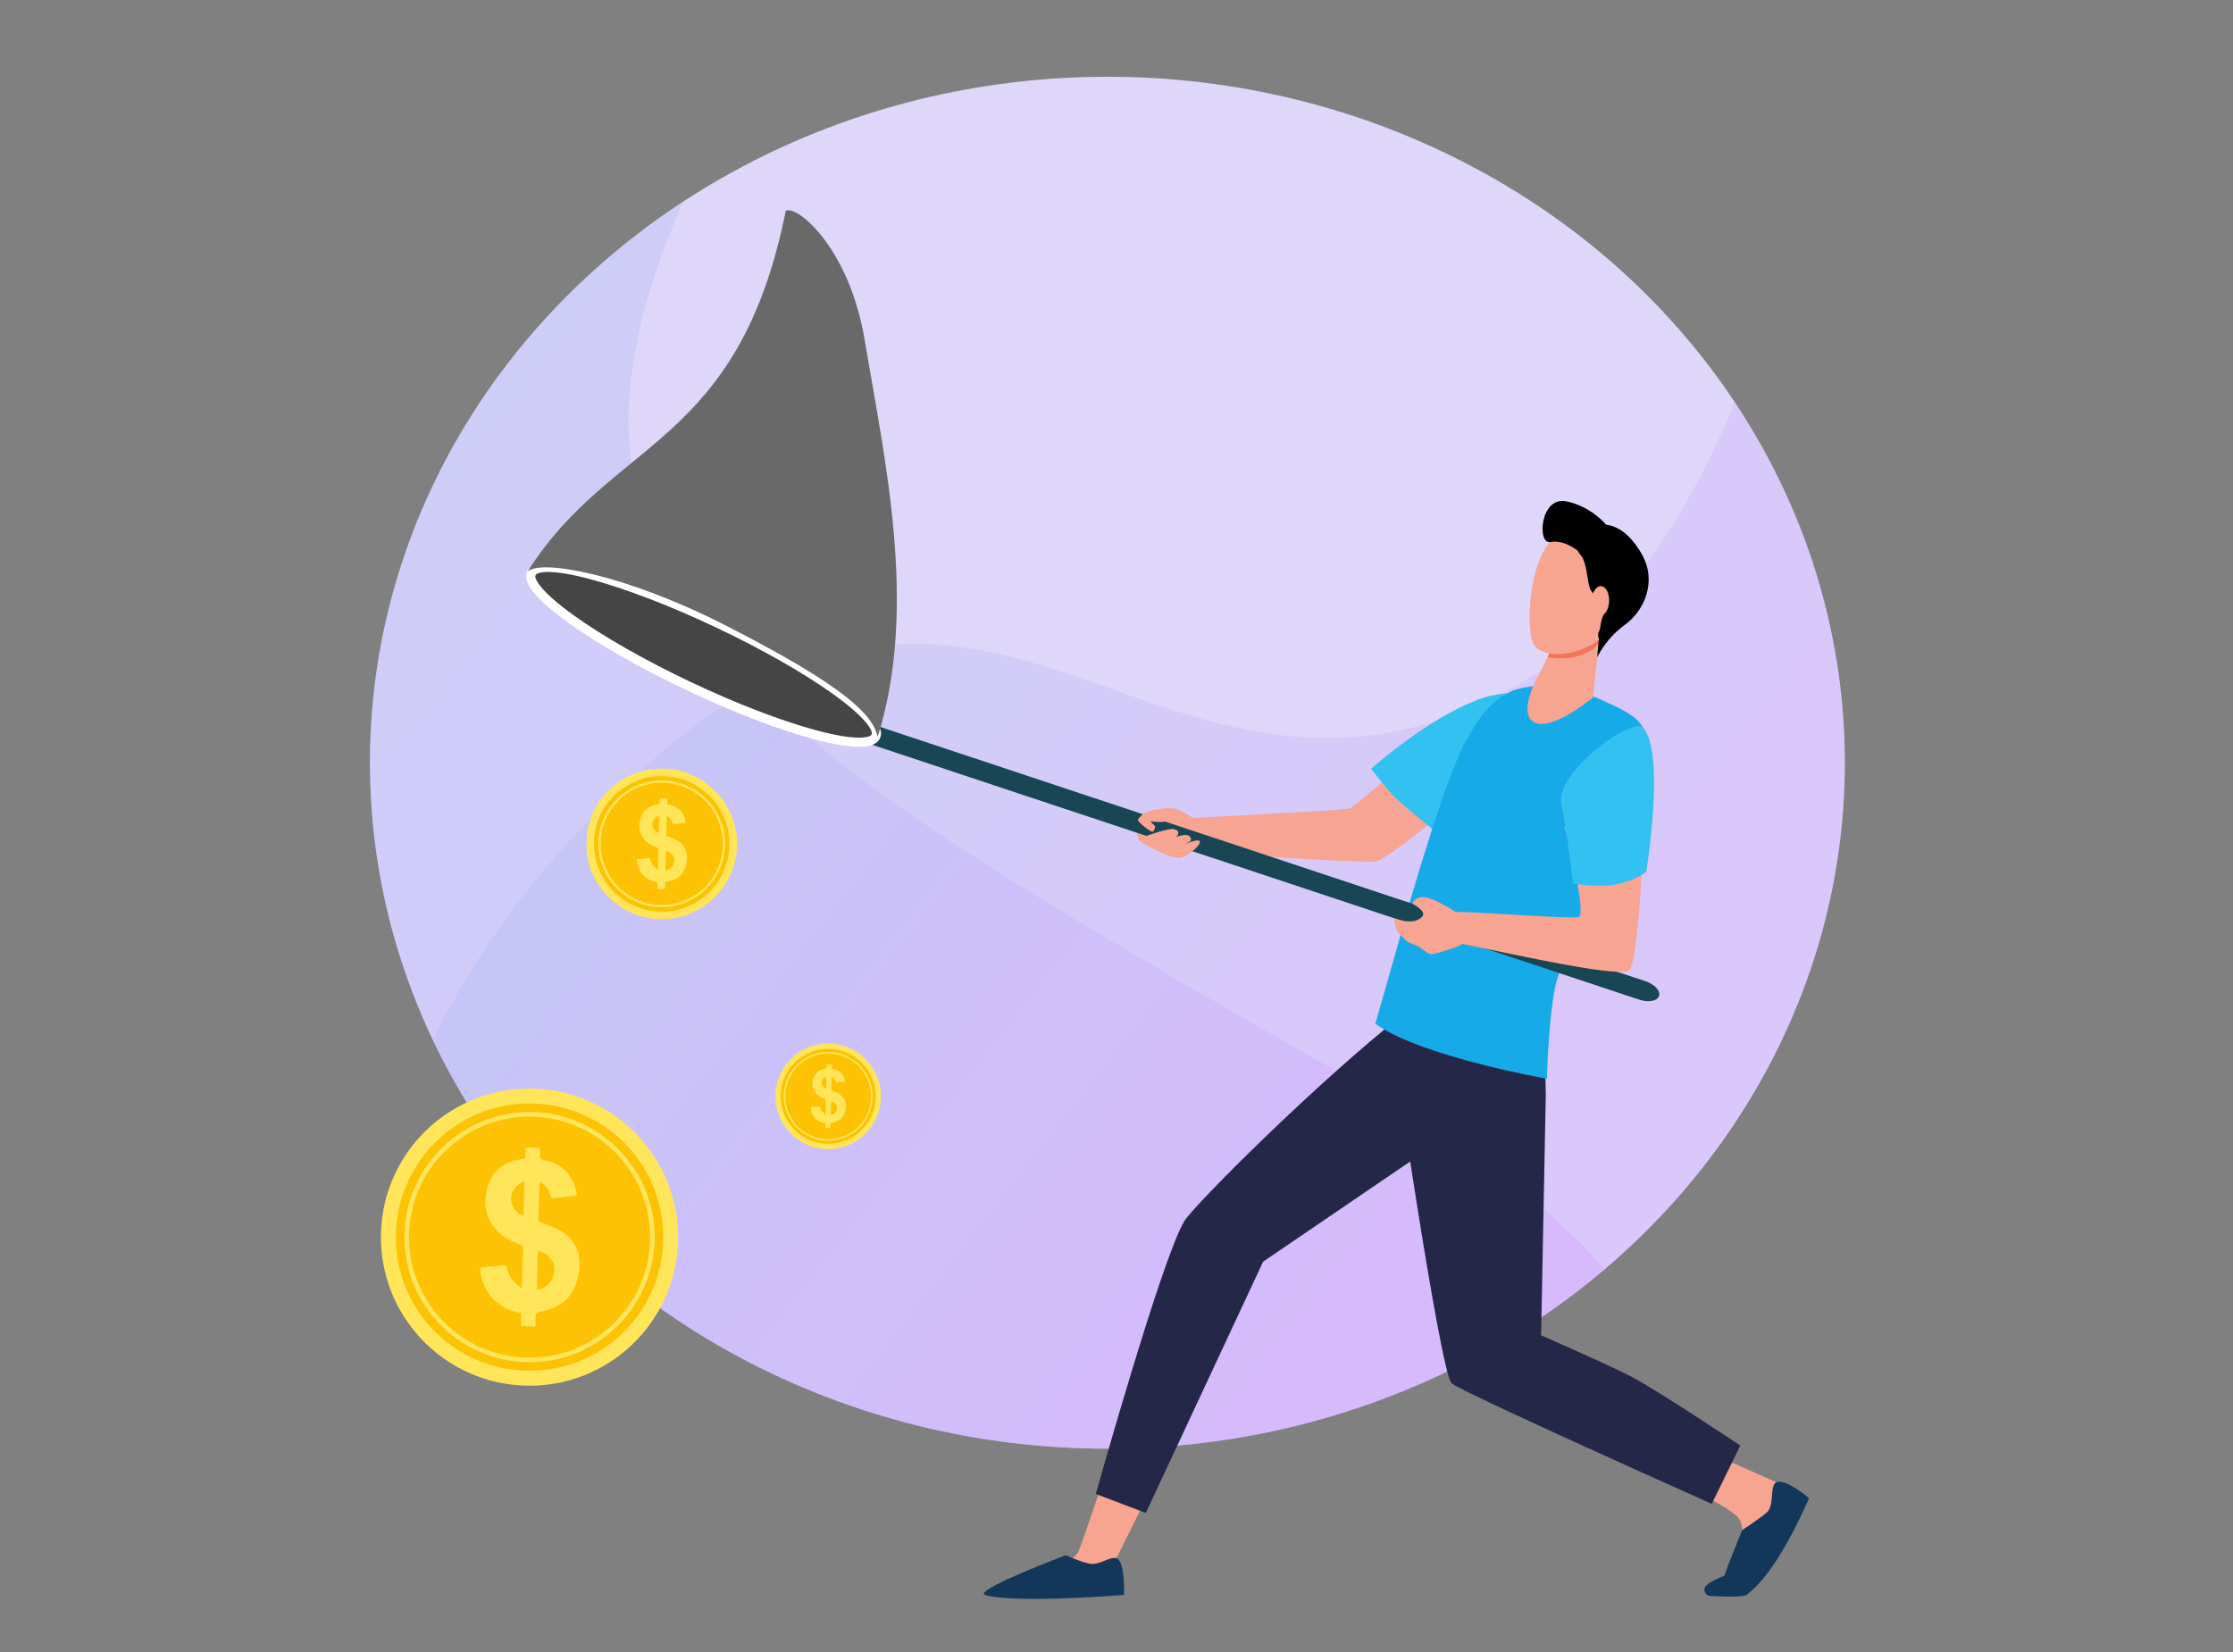<?xml version="1.0" encoding="UTF-8"?> <!-- Generator: Adobe Illustrator 19.0.0, SVG Export Plug-In . SVG Version: 6.00 Build 0) --> <svg xmlns="http://www.w3.org/2000/svg" xmlns:xlink="http://www.w3.org/1999/xlink" version="1.1" id="Layer_1" x="0px" y="0px" viewBox="0 0 1000 740" style="enable-background:new 0 0 1000 740;" xml:space="preserve"><rect x="0" y="0" width="1000" height="740" fill="#808080" stroke="none"/> <g> <g> <ellipse style="fill:#DFD7F9;" cx="495.92" cy="341.65" rx="330.25" ry="307.27"></ellipse> <linearGradient id="SVGID_1_" gradientUnits="userSpaceOnUse" x1="59.508" y1="11.076" x2="696.211" y2="508.151"> <stop offset="0" style="stop-color:#7CCDEA"></stop> <stop offset="1" style="stop-color:#CC97FE"></stop> </linearGradient> <path style="opacity:0.25;fill:url(#SVGID_1_);" d="M826.17,341.65c0-59.22-18-114.52-49.2-161.43 c-23.79,57.07-57.93,107.56-106.88,131.7c-150.1,74.04-222.44-104.68-374.36,25.53c-50.82,43.56-82.41,88.26-101.95,128.46 c51.29,107.8,167.27,183.01,302.13,183.01C678.31,648.92,826.17,511.35,826.17,341.65z"></path> <linearGradient id="SVGID_2_" gradientUnits="userSpaceOnUse" x1="-216.164" y1="-65.263" x2="609.253" y2="579.141"> <stop offset="0" style="stop-color:#7CCDEA"></stop> <stop offset="1" style="stop-color:#CC97FE"></stop> </linearGradient> <path style="opacity:0.28;fill:url(#SVGID_2_);" d="M302.97,97.46c1.03-2.45,2.03-4.85,2.99-7.21 c-84.86,55.61-140.3,147.48-140.3,251.39c0,169.7,147.86,307.27,330.25,307.27c85.71,0,163.79-30.38,222.49-80.19 c-19.37-24.1-57.4-53.24-118.84-88.31C344.57,334.89,230.63,268.52,302.97,97.46z"></path> </g> <g> <path style="fill:#F7A491;" d="M499.88,698.18c0,0,1.78,8.01,1.79,8.05c0.46,2.45-2.32,4.94-4.56,5.26 c-9,1.29-30.28-6.08-21.91-9.98c0.76-0.35,6.57-3.93,7.76-6.55c2.12-4.67,16.92-49.43,16.92-49.43l21.32,9.82L499.88,698.18z"></path> <path style="fill:#13375B;" d="M503.4,714.44c0,0,0.53-14.24-3.07-16.27c-2.62-1.47-7.65,2.87-11.78,2.33 c-4.13-0.54-11.22-3.88-11.22-3.88c-16.3,6.2-41.16,16.47-36.05,17.9C455,718.36,503.4,714.44,503.4,714.44z"></path> <path style="fill:#F8A492;" d="M527.37,367.12c3.93-1.05,74.93-3.88,77.59-5.09l40.5-33.38l26.23,13.95 c0,0-48.78,42.43-55.78,43.34c-3.1,0.4-61.16-1.75-79.78-6.46c0,0-5.18,4.34-7.33,4.66c-3.88,0.57-9.85-2.75-14.82-5.19 c-1.09-0.54-2.04-1.13-2.86-1.72c-2.47-1.8-2.47-5.48-0.04-7.33l5.1-3.87L527.37,367.12z"></path> <path style="fill:#33C1F2;" d="M614,344.39c0,0,7.69,9.83,10.78,12.87c3.75,3.69,16.62,14.07,16.62,14.07s15.29-20.54,22.02-30.72 c8.16-12.34,22.22-28.52,20.5-29.16c-4.81-1.77-14.08-0.87-20.53,1.4C639.79,321.18,614,344.39,614,344.39z"></path> <path style="fill:#F7A491;" d="M775.54,655.08c0,0,22.29,9.93,22.32,9.95c2.16,1.28,7.87,4,9.59,5.45 c6.46,5.43-29.89,23.85-27.28,15.07c0.24-0.79-0.28-4.34-2.32-6.38c-3.14-3.14-13.4-8.42-13.4-8.42L775.54,655.08z"></path> <g> <path style="fill:#252749;" d="M659.15,431.24c0,0-28.35,21.21-28.66,21.45c-39.62,30.86-96,87.39-100.14,94.31 c-10.12,16.89-39.62,122.2-39.62,122.2l22.4,8.52l52.54-112.57l123.86-84.37L659.15,431.24z"></path> <path style="fill:#252749;" d="M628.78,434.67l62.91,28.6l0.56,27.17l-2.1,107.69c0,0,32.29,14.2,40.53,18.58 c12.72,6.77,48.67,30.81,48.67,30.81s-12.68,25.95-12.78,26.12c0,0-112.87-50.44-116.5-54.01 c-5.28-5.18-27.16-156.62-27.16-156.62L628.78,434.67z"></path> </g> <path style="fill:#17AAE8;" d="M719.87,314.77c0,0,9.71,4.03,13.44,7.87c10.62,10.92,0.56,33.03-2.73,41.74 c-15.53,41.06-31.35,62.85-34.31,78.51c-2.96,15.66-3.51,40.33-3.51,40.33s-56.82-10-76.85-24.66c0,0,10.33-35.98,12.79-45.12 s19.63-68.91,29.24-84.27c2.71-4.33,7.97-14.28,18.69-19.42c4.82-2.31,14.12-2.89,17.66-2.73 C705.73,307.55,719.87,314.77,719.87,314.77z"></path> <path style="fill:#F7A491;" d="M716.26,285.97l-2.94,26.52c0,0-18.77,15.73-26.64,10.84c-6.6-4.11,1.3-18.97,1.3-18.97 s7.81-13.38,8.58-20.91C697.33,275.93,716.26,285.97,716.26,285.97z"></path> <path style="fill:#F47458;" d="M696.56,283.46c0.77-7.52,19.7,2.52,19.7,2.52l-0.24,2.2c-0.97,1.26-2.02,2.28-3.15,2.97 c-5.8,3.58-13.62,4.59-19.78,3.19C694.75,290.61,696.25,286.54,696.56,283.46z"></path> <g> <path style="fill:#F7A491;" d="M721.9,246.75c0.6-0.2,4.01,30.14-4.06,38.27c-8.07,8.13-25.18,10.89-30.6,4.27 c-4.33-5.3-3-40.34,9.43-48.61C709.11,232.41,721.9,246.75,721.9,246.75z"></path> <path d="M701.72,224.61c9.41,2.12,15.39,7.94,17.58,10.42c4.28,0.6,10.06,3.07,15.84,13.02c7.11,12.23,1.32,25.46-7.46,31.81 c-8.78,6.35-12.42,14.62-12.42,14.62l0.76-8.42c-0.93-2.99,0.28-2.36,0.69-5.47c0.25-1.86,0.7-3.87,1.53-5.51 c2.18-4.33-4.28-7.39-6.02-11.07c-1.34-2.84-1.25-9.25-3.36-13.94l-2.57-3.6c0,0-6-4.83-12.02-3.65 C688.25,243.98,689.65,221.89,701.72,224.61z"></path> <ellipse transform="matrix(-0.999 -0.041 0.041 -0.999 1421.326 567.866)" style="fill:#F7A491;" cx="716.41" cy="269.54" rx="3.93" ry="6.68"></ellipse> </g> <path style="fill:#13375B;" d="M772.21,705.86c1.62-4.83,4.75-12.52,7.96-20.43c0,0,7.71-5.02,11.13-8.03 c3.43-3.01,1.1-11.63,4.13-13.4c3.53-2.07,14.86,6.84,14.68,7.25c-13.51,30.46-22.99,39.18-27.64,42.91 c-2.01,1.62-11.52,0.93-16.55,0.74c-2.41-0.1-3.54-3.07-1.77-4.71C766.25,708.24,769.56,706.94,772.21,705.86z"></path> <g> <path style="fill:#184655;" d="M734.08,447.79L389.22,333.17c0,0,0.34-1.87,1.1-4.15c0.76-2.29,1.66-4.13,1.66-4.13L736.83,439.5 c4.14,1.38,6.88,4.35,6.12,6.63C742.19,448.43,738.22,449.17,734.08,447.79z"></path> </g> <path style="fill:#F8A492;" d="M654.76,422.83c11.75,2.06,70.88,15.86,74.88,11.76c4.55-4.68,6.75-67.59,6.43-67.24l-35.36,2.98 c0,0,9.87,37.9,6.38,40.48c-1.39,1.02-48.74-2.57-55.17-2.32c0,0-10.68-6.97-14.86-6.65c-4.18,0.32-4.51,3.01-4.51,3.01 s6.71,3.33,4.26,5.87c-2.11,2.19-6.26,2.94-12.65,0.52c0,0,0.97,6.33,2.63,7.28c1.66,0.94,0.83,1.06,2.56,2.56 c1.74,1.5,6.11,2.95,6.11,2.95s3.31,2.68,4.81,3.31c1.5,0.63,12.37-3.24,12.37-3.24L654.76,422.83z"></path> <path style="fill:#33C1F2;" d="M737.24,390.48c0,0-5.12,4.36-14.95,5.9c-7.12,1.11-17.82-0.59-17.82-0.59s-2.87-24.55-5.24-35.76 c-2.97-14.04,32.03-39.23,36.57-34.17C745.96,337.19,737.24,390.48,737.24,390.48z"></path> <path style="fill:#F8A492;" d="M512.93,374.61c0,0,10.25-3.78,12.75-3.22c2.5,0.56,2.1,1.97,1.68,2.84 c-0.42,0.87-5.48,2.14-5.48,2.14s7.37-2.59,9.31-2.35c1.93,0.24,2.5,1.77,2.06,2.5c-0.44,0.73-5.76,2.99-5.76,2.99 s8.18-4,9.67-2.83c1.49,1.17-5.54,7.76-9.75,7.51c-4.21-0.26-16.86-6.86-17.31-7.95C509.66,375.15,512.93,374.61,512.93,374.61z"></path> <path style="fill:#F8A492;" d="M509.57,367.23c-0.32,0.7,6.29,6.28,6.94,5.15c0.64-1.13,1.29-2.15,0.13-2.98 c-1.16-0.83-1.29-1.5-1.29-1.5s4.19,0.59,6.5,0.1c2.31-0.49,7.48,1.06,7.48,1.06l6.26-1.78c0,0-5.64-3.88-8.5-4.8 c-2.22-0.71-5.46-0.42-6.64-0.24c-0.69,0.11-4.22,0.44-6.42,1.27C511.12,364.61,509.76,366.83,509.57,367.23z"></path> <g> <ellipse transform="matrix(0.428 -0.904 0.904 0.428 -84.721 452.198)" style="fill:#454545;" cx="315.07" cy="293.07" rx="15.96" ry="85.91"></ellipse> <g> <path style="fill:#FFFFFF;" d="M394.05,330.76c-1.3,2.74-4.76,3.97-10.58,3.76c-4.83-0.18-11.26-1.34-19.1-3.45 c-15.94-4.29-36.11-12.06-56.82-21.87c-20.71-9.82-39.49-20.52-52.9-30.15c-6.6-4.74-11.56-8.98-14.76-12.6 c-3.85-4.37-5.09-7.83-3.79-10.57c1.3-2.74,4.76-3.97,10.58-3.76c4.83,0.18,11.26,1.34,19.1,3.45 c15.94,4.29,36.11,12.06,56.82,21.87c20.71,9.82,39.49,20.52,52.9,30.15c6.6,4.74,11.56,8.98,14.76,12.6 C394.11,324.56,395.35,328.02,394.05,330.76z M239.82,257.64c-0.7,1.47,2,7.15,17.23,18.07c13.21,9.48,31.77,20.06,52.26,29.77 c20.49,9.71,40.42,17.39,56.13,21.62c18.1,4.87,24.2,3.37,24.9,1.9c0.7-1.47-2-7.15-17.23-18.07 c-13.21-9.48-31.77-20.06-52.26-29.77c-20.49-9.71-40.42-17.39-56.13-21.62C246.62,254.66,240.52,256.16,239.82,257.64z"></path> </g> <path style="fill:#696969;" d="M236.2,256.13c37.97-60.11,94.34-55.61,115.72-161.79c5.61-2.27,28.47,17.31,35.25,57.68 c9.15,54.47,24.02,120.04,5.9,178.04c-2.34-9.88-14.09-22.35-68.61-50.15C280.13,257.3,241.79,250.21,236.2,256.13z"></path> </g> <g> <path style="fill:#FFE55A;" d="M239.89,487.66c35.82,1.47,64.27,31.51,63.8,67.36c-0.49,37.19-31.3,66.68-68.36,65.67 c-36.75-1-65.72-31.6-64.72-68.34C171.61,515.29,202.73,486.13,239.89,487.66z"></path> <circle style="fill:#FCC203;" cx="237.14" cy="554.16" r="59.86"></circle> <g> <g> <g> <g> <path style="fill:#FFE55A;" d="M235.61,610.18c-30.89-0.84-55.34-26.66-54.5-57.55c0.84-30.89,26.66-55.34,57.55-54.5 c30.89,0.84,55.34,26.65,54.5,57.55C292.32,586.57,266.5,611.02,235.61,610.18z M238.61,500.2 c-29.76-0.81-54.62,22.74-55.43,52.49c-0.81,29.76,22.74,54.62,52.49,55.43c29.76,0.81,54.62-22.74,55.43-52.49 C291.91,525.87,268.36,501.01,238.61,500.2z"></path> </g> </g> </g> </g> <path style="fill:#FFE55A;" d="M246.92,536.79c-0.76-3.16-2.03-5.78-5.14-7.32c-0.1,0.5-0.22,0.87-0.24,1.24 c-0.14,5.03-0.24,10.06-0.43,15.08c-0.04,1.1,0.32,1.51,1.35,1.88c2.42,0.85,4.81,1.8,7.12,2.91 c8.11,3.89,10.87,11.01,9.67,19.34c-1.45,10.05-7.12,15.7-17.14,17.63c-1.83,0.35-2.37,1.12-2.26,2.82 c0.08,1.24-0.04,2.49-0.08,3.86c-2.18-0.06-4.23-0.12-6.49-0.18c0.05-1.97,0.11-3.92,0.16-5.83 c-14.08-2.67-18.06-12.95-18.45-20.54c3.85-0.32,7.7-0.63,11.65-0.96c0.99,4.26,2.92,7.7,7.07,10.36c0.08-2.8,0.14-5.2,0.21-7.61 c0.09-3.29,0.12-6.59,0.29-9.87c0.06-1.21-0.28-1.81-1.46-2.22c-3.75-1.32-7.27-3.1-10.07-6.01c-5.68-5.91-6.47-13.04-4.12-20.37 c2.19-6.85,7.53-10.55,14.6-11.7c0.47-0.08,0.95-0.15,1.42-0.23c0.17-0.03,0.34-0.11,0.66-0.22c0.04-1.54,0.09-3.14,0.13-4.87 c2.21,0.06,4.26,0.12,6.58,0.18c-0.03,1.16,0.01,2.34-0.12,3.51c-0.14,1.23,0.38,1.64,1.53,1.86c5.15,0.99,9.42,3.41,12.27,7.96 c1.51,2.4,2.4,5.03,2.74,8.09C254.55,535.99,250.83,536.38,246.92,536.79z M240.86,560.22c-0.16,5.92-0.32,11.67-0.47,17.44 c4.03-0.28,7.35-3.75,7.84-8.11C248.71,565.27,245.94,561.65,240.86,560.22z M234.88,529.16c-3.75,1.42-6.12,4.6-6.02,7.79 c0.12,3.52,2.5,6.74,5.6,7.62C234.6,539.52,234.74,534.45,234.88,529.16z"></path> </g> <g> <path style="fill:#FFE55A;" d="M371.86,467.45c12.73,0.52,22.85,11.2,22.68,23.94c-0.18,13.22-11.13,23.7-24.3,23.34 c-13.06-0.36-23.36-11.23-23.01-24.29C347.59,477.28,358.65,466.91,371.86,467.45z"></path> <circle style="fill:#FCC203;" cx="370.89" cy="491.09" r="21.28"></circle> <g> <g> <g> <g> <path style="fill:#FFE55A;" d="M370.34,511.01c-10.98-0.3-19.67-9.47-19.37-20.45c0.3-10.98,9.47-19.67,20.45-19.37 c10.98,0.3,19.67,9.47,19.37,20.45C390.5,502.61,381.32,511.3,370.34,511.01z M371.41,471.91 c-10.58-0.29-19.42,8.08-19.7,18.66c-0.29,10.58,8.08,19.42,18.66,19.7s19.42-8.08,19.7-18.66 C390.35,481.04,381.98,472.2,371.41,471.91z"></path> </g> </g> </g> </g> <path style="fill:#FFE55A;" d="M374.36,484.92c-0.27-1.12-0.72-2.05-1.83-2.6c-0.03,0.18-0.08,0.31-0.08,0.44 c-0.05,1.79-0.09,3.57-0.15,5.36c-0.01,0.39,0.11,0.54,0.48,0.67c0.86,0.3,1.71,0.64,2.53,1.03c2.88,1.38,3.86,3.91,3.44,6.88 c-0.51,3.57-2.53,5.58-6.09,6.27c-0.65,0.13-0.84,0.4-0.8,1c0.03,0.44-0.02,0.89-0.03,1.37c-0.77-0.02-1.5-0.04-2.31-0.06 c0.02-0.7,0.04-1.39,0.06-2.07c-5.01-0.95-6.42-4.6-6.56-7.3c1.37-0.11,2.74-0.23,4.14-0.34c0.35,1.51,1.04,2.74,2.51,3.68 c0.03-0.99,0.05-1.85,0.07-2.71c0.03-1.17,0.04-2.34,0.1-3.51c0.02-0.43-0.1-0.64-0.52-0.79c-1.33-0.47-2.58-1.1-3.58-2.14 c-2.02-2.1-2.3-4.63-1.47-7.24c0.78-2.43,2.68-3.75,5.19-4.16c0.17-0.03,0.34-0.05,0.5-0.08c0.06-0.01,0.12-0.04,0.23-0.08 c0.02-0.55,0.03-1.11,0.05-1.73c0.78,0.02,1.52,0.04,2.34,0.06c-0.01,0.41,0.01,0.83-0.04,1.25c-0.05,0.44,0.13,0.58,0.54,0.66 c1.83,0.35,3.35,1.21,4.36,2.83c0.54,0.85,0.85,1.79,0.97,2.87C377.07,484.63,375.75,484.77,374.36,484.92z M372.21,493.25 c-0.06,2.1-0.11,4.15-0.17,6.2c1.43-0.1,2.61-1.33,2.79-2.88C375,495.04,374.01,493.76,372.21,493.25z M370.08,482.21 c-1.33,0.5-2.18,1.64-2.14,2.77c0.04,1.25,0.89,2.4,1.99,2.71C369.98,485.89,370.03,484.09,370.08,482.21z"></path> </g> <g> <path style="fill:#FFE55A;" d="M297.74,344.28c18.16,0.75,32.58,15.97,32.34,34.14c-0.25,18.85-15.87,33.8-34.65,33.29 c-18.63-0.51-33.31-16.02-32.81-34.64C263.13,358.28,278.9,343.5,297.74,344.28z"></path> <circle style="fill:#FCC203;" cx="296.34" cy="377.99" r="30.34"></circle> <g> <g> <g> <g> <path style="fill:#FFE55A;" d="M295.57,406.38c-15.66-0.43-28.05-13.51-27.62-29.17c0.43-15.66,13.51-28.05,29.17-27.62 c15.66,0.43,28.05,13.51,27.62,29.17C324.31,394.42,311.23,406.81,295.57,406.38z M297.09,350.63 c-15.08-0.41-27.69,11.53-28.1,26.61c-0.41,15.08,11.53,27.69,26.61,28.1c15.08,0.41,27.69-11.53,28.1-26.61 C324.1,363.65,312.17,351.04,297.09,350.63z"></path> </g> </g> </g> </g> <path style="fill:#FFE55A;" d="M301.3,369.18c-0.39-1.6-1.03-2.93-2.6-3.71c-0.05,0.25-0.11,0.44-0.12,0.63 c-0.07,2.55-0.12,5.1-0.22,7.64c-0.02,0.56,0.16,0.77,0.69,0.95c1.23,0.43,2.44,0.91,3.61,1.47c4.11,1.97,5.51,5.58,4.9,9.81 c-0.73,5.09-3.61,7.96-8.69,8.94c-0.93,0.18-1.2,0.57-1.14,1.43c0.04,0.63-0.02,1.26-0.04,1.96c-1.1-0.03-2.15-0.06-3.29-0.09 c0.03-1,0.05-1.99,0.08-2.95c-7.14-1.35-9.15-6.56-9.35-10.41c1.95-0.16,3.9-0.32,5.9-0.49c0.5,2.16,1.48,3.9,3.59,5.25 c0.04-1.42,0.07-2.64,0.11-3.86c0.04-1.67,0.06-3.34,0.15-5c0.03-0.61-0.14-0.92-0.74-1.13c-1.9-0.67-3.68-1.57-5.1-3.05 c-2.88-3-3.28-6.61-2.09-10.33c1.11-3.47,3.82-5.35,7.4-5.93c0.24-0.04,0.48-0.07,0.72-0.12c0.09-0.02,0.17-0.06,0.33-0.11 c0.02-0.78,0.04-1.59,0.07-2.47c1.12,0.03,2.16,0.06,3.34,0.09c-0.02,0.59,0.01,1.19-0.06,1.78c-0.07,0.63,0.19,0.83,0.78,0.95 c2.61,0.5,4.77,1.73,6.22,4.03c0.76,1.22,1.21,2.55,1.39,4.1C305.17,368.78,303.28,368.97,301.3,369.18z M298.23,381.06 c-0.08,3-0.16,5.92-0.24,8.84c2.04-0.14,3.73-1.9,3.98-4.11C302.21,383.62,300.8,381.79,298.23,381.06z M295.2,365.32 c-1.9,0.72-3.1,2.33-3.05,3.95c0.06,1.78,1.27,3.42,2.84,3.86C295.06,370.56,295.13,368,295.2,365.32z"></path> </g> </g> </g> </svg> 